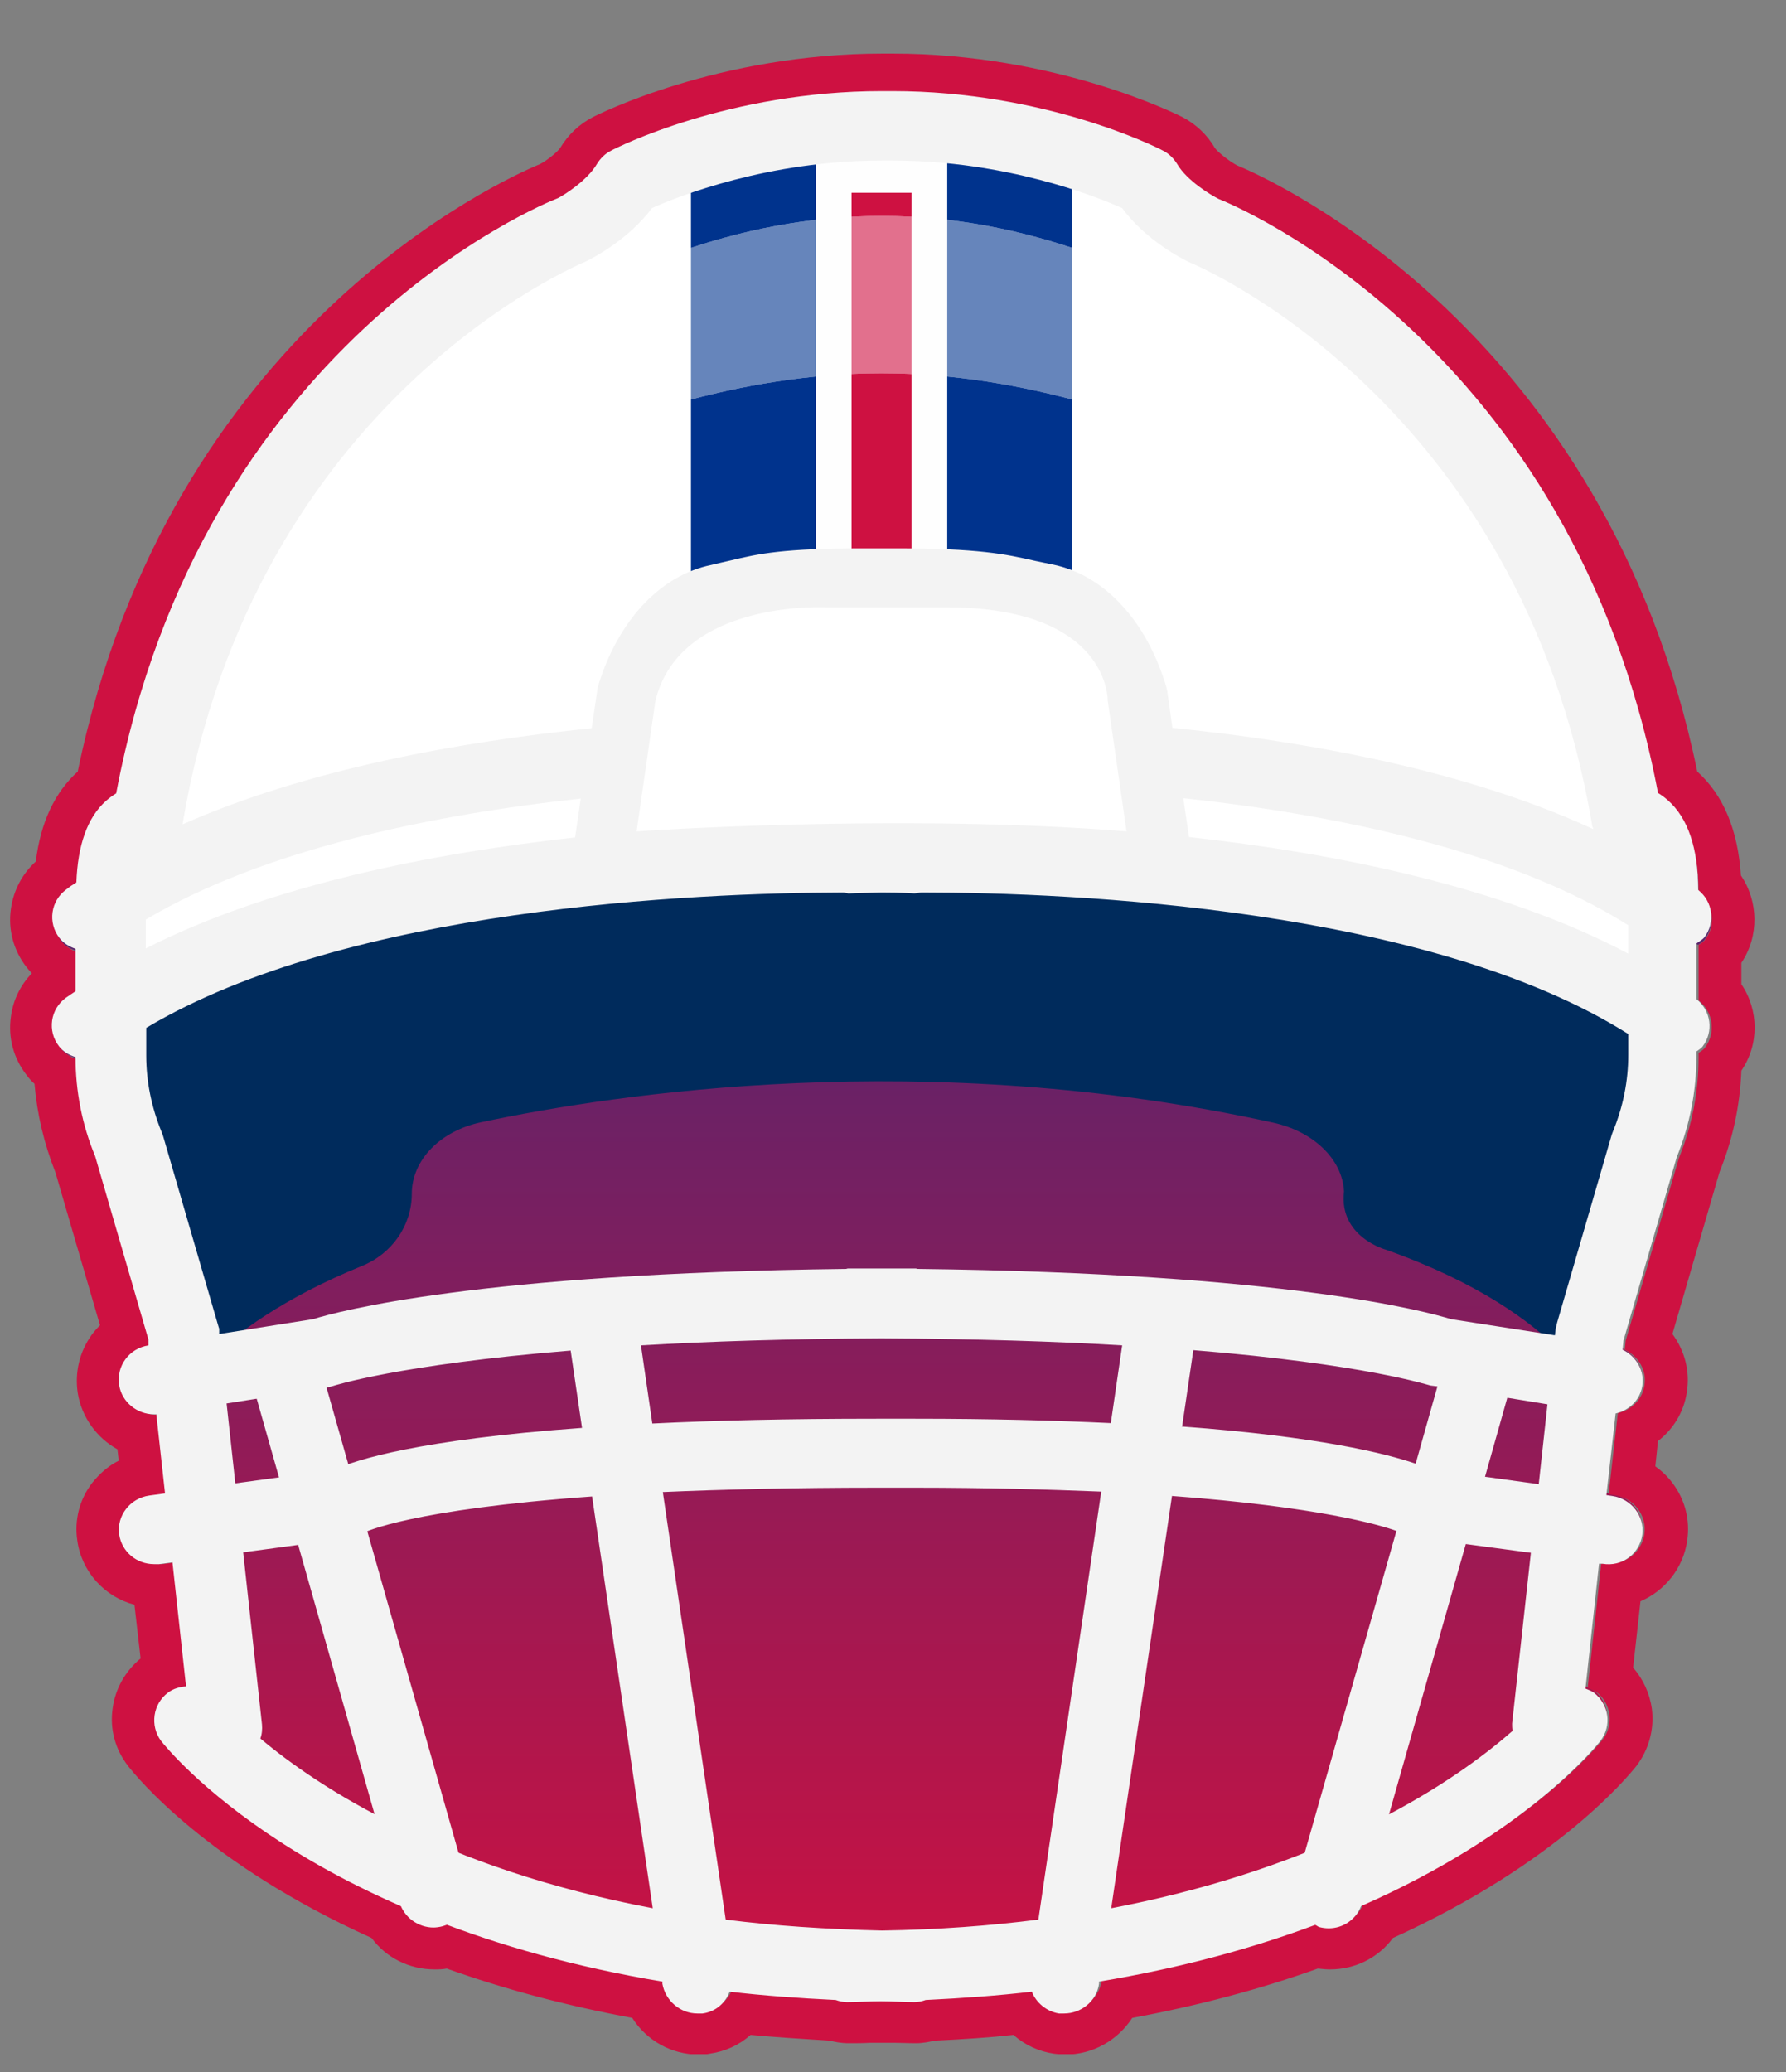 <svg width="25" height="29" viewBox="0 0 25 29" fill="none" xmlns="http://www.w3.org/2000/svg">
<rect x="0" y="0" width="25" height="29" fill="#808080" stroke="none"/>
<g clip-path="url(#clip0_2136_2501)">
<path d="M23.77 13.225C23.77 13.225 23.831 13.188 23.856 13.158C24.015 12.95 23.978 12.657 23.77 12.492C23.77 11.917 23.63 11.495 23.349 11.245C23.3 11.202 23.257 11.171 23.208 11.141C22.016 4.87 17.23 2.926 17.059 2.865C16.949 2.81 16.613 2.608 16.479 2.376C16.43 2.296 16.362 2.229 16.277 2.186C16.21 2.15 14.639 1.361 12.487 1.361H12.347C10.195 1.361 8.624 2.156 8.557 2.186C8.472 2.229 8.404 2.296 8.355 2.376C8.221 2.608 7.885 2.81 7.811 2.847C7.604 2.926 2.818 4.87 1.626 11.141C1.577 11.171 1.534 11.202 1.485 11.245C1.222 11.477 1.088 11.862 1.07 12.382C1.021 12.412 0.972 12.443 0.929 12.479C0.709 12.638 0.666 12.944 0.831 13.152C0.892 13.231 0.972 13.274 1.057 13.305V13.891C1.015 13.922 0.966 13.953 0.923 13.983C0.703 14.142 0.66 14.448 0.825 14.655C0.886 14.735 0.966 14.778 1.057 14.808C1.057 15.285 1.149 15.749 1.332 16.189L2.078 18.744V18.824C1.809 18.867 1.626 19.111 1.669 19.374C1.705 19.612 1.919 19.777 2.151 19.777C2.164 19.777 2.17 19.777 2.182 19.777L2.304 20.878L2.084 20.908C1.815 20.945 1.626 21.189 1.663 21.452C1.699 21.691 1.907 21.868 2.151 21.868C2.176 21.868 2.194 21.868 2.219 21.868L2.408 21.843L2.598 23.567C2.512 23.573 2.42 23.598 2.347 23.652C2.133 23.811 2.09 24.117 2.255 24.325C2.323 24.41 3.301 25.621 5.605 26.623C5.678 26.812 5.862 26.935 6.057 26.935C6.1 26.935 6.143 26.935 6.192 26.916C6.216 26.916 6.228 26.898 6.247 26.886C7.096 27.204 8.099 27.485 9.266 27.674V27.705C9.309 27.943 9.517 28.12 9.755 28.12C9.78 28.12 9.804 28.12 9.828 28.12C10.012 28.096 10.146 27.974 10.207 27.821C10.678 27.876 11.173 27.913 11.693 27.937C11.742 27.956 11.796 27.968 11.852 27.968C12.017 27.968 12.163 27.956 12.322 27.956C12.481 27.956 12.628 27.968 12.793 27.968C12.848 27.968 12.903 27.956 12.952 27.937C13.471 27.913 13.966 27.876 14.437 27.821C14.498 27.974 14.639 28.096 14.816 28.12C14.84 28.12 14.865 28.12 14.889 28.12C15.128 28.12 15.342 27.949 15.378 27.705V27.674C16.552 27.479 17.554 27.204 18.404 26.886C18.422 26.892 18.441 26.91 18.459 26.916C18.502 26.929 18.55 26.935 18.593 26.935C18.795 26.935 18.972 26.812 19.046 26.623C21.344 25.621 22.328 24.41 22.395 24.325C22.56 24.111 22.517 23.811 22.303 23.652C22.267 23.628 22.23 23.616 22.187 23.598L22.377 21.855H22.426C22.695 21.904 22.945 21.715 22.982 21.452C23.019 21.189 22.829 20.945 22.56 20.908L22.481 20.896L22.609 19.759C22.799 19.716 22.951 19.57 22.982 19.374C23.019 19.16 22.896 18.965 22.707 18.873L22.719 18.744L23.465 16.189C23.648 15.743 23.74 15.267 23.74 14.784V14.716C23.74 14.716 23.801 14.68 23.825 14.649C23.984 14.441 23.948 14.148 23.74 13.983V13.207L23.77 13.225Z" fill="url(#paint0_linear_2136_2501)"/>
<path d="M12.493 1.361C14.645 1.361 16.216 2.156 16.283 2.186C16.368 2.229 16.436 2.296 16.485 2.376C16.619 2.608 16.955 2.81 17.065 2.865C17.236 2.926 22.022 4.87 23.214 11.141C23.263 11.171 23.306 11.202 23.355 11.245C23.636 11.495 23.776 11.911 23.776 12.492C23.984 12.657 24.027 12.95 23.862 13.158C23.837 13.188 23.807 13.207 23.776 13.225V14.001C23.984 14.166 24.021 14.46 23.862 14.668C23.837 14.698 23.807 14.716 23.776 14.735V14.802C23.776 15.285 23.685 15.755 23.501 16.208L22.756 18.763L22.743 18.891C22.933 18.983 23.055 19.178 23.018 19.392C22.988 19.588 22.835 19.735 22.646 19.777L22.517 20.914L22.597 20.926C22.866 20.963 23.055 21.207 23.018 21.47C22.982 21.709 22.774 21.886 22.536 21.886C22.511 21.886 22.487 21.886 22.462 21.886H22.413L22.224 23.622C22.261 23.64 22.303 23.652 22.34 23.677C22.554 23.836 22.597 24.141 22.432 24.349C22.364 24.435 21.387 25.645 19.082 26.647C19.009 26.837 18.826 26.959 18.63 26.959C18.587 26.959 18.544 26.959 18.495 26.941C18.471 26.941 18.459 26.922 18.44 26.91C17.591 27.228 16.588 27.509 15.421 27.699V27.729C15.378 27.968 15.17 28.145 14.932 28.145C14.908 28.145 14.883 28.145 14.859 28.145C14.675 28.12 14.541 27.998 14.48 27.845C14.009 27.9 13.514 27.937 12.995 27.962C12.946 27.98 12.891 27.992 12.835 27.992C12.671 27.992 12.524 27.98 12.365 27.98C12.206 27.98 12.059 27.992 11.894 27.992C11.839 27.992 11.784 27.98 11.735 27.962C11.216 27.937 10.721 27.9 10.25 27.845C10.189 27.998 10.048 28.12 9.871 28.145C9.847 28.145 9.822 28.145 9.798 28.145C9.559 28.145 9.345 27.974 9.309 27.729V27.699C8.135 27.503 7.133 27.228 6.283 26.91C6.265 26.916 6.247 26.935 6.228 26.941C6.185 26.953 6.137 26.959 6.094 26.959C5.892 26.959 5.715 26.837 5.641 26.647C3.343 25.645 2.359 24.435 2.292 24.349C2.127 24.135 2.17 23.836 2.39 23.677C2.463 23.622 2.555 23.597 2.64 23.591L2.451 21.868L2.261 21.892C2.261 21.892 2.213 21.892 2.194 21.892C1.95 21.892 1.742 21.715 1.705 21.477C1.669 21.214 1.858 20.969 2.127 20.933L2.347 20.902L2.225 19.802C2.225 19.802 2.206 19.802 2.194 19.802C1.956 19.802 1.748 19.631 1.705 19.398C1.662 19.136 1.846 18.891 2.115 18.848L2.109 18.769L1.363 16.214C1.18 15.774 1.088 15.303 1.088 14.832C1.002 14.802 0.917 14.753 0.856 14.68C0.691 14.466 0.733 14.166 0.953 14.007C0.996 13.977 1.045 13.946 1.088 13.916V13.329C1.002 13.298 0.917 13.249 0.862 13.176C0.697 12.962 0.739 12.663 0.96 12.504C1.002 12.473 1.051 12.437 1.1 12.406C1.118 11.886 1.253 11.501 1.516 11.269C1.565 11.226 1.607 11.196 1.656 11.165C2.83 4.87 7.616 2.932 7.824 2.846C7.891 2.81 8.233 2.602 8.368 2.376C8.416 2.296 8.484 2.229 8.569 2.186C8.636 2.15 10.207 1.361 12.359 1.361H12.499M12.499 0.75H12.359C10.055 0.75 8.361 1.606 8.294 1.642C8.105 1.74 7.952 1.887 7.842 2.07C7.805 2.125 7.665 2.241 7.561 2.296C7.029 2.516 2.365 4.613 1.088 10.799C0.764 11.092 0.568 11.514 0.501 12.058C0.312 12.229 0.189 12.461 0.153 12.718C0.11 13.011 0.189 13.298 0.367 13.531C0.391 13.561 0.416 13.592 0.446 13.622C0.287 13.787 0.183 13.995 0.153 14.227C0.11 14.521 0.189 14.808 0.367 15.04C0.403 15.089 0.44 15.132 0.483 15.169C0.519 15.597 0.617 16.006 0.776 16.41L1.4 18.549C1.357 18.591 1.32 18.634 1.283 18.683C1.112 18.922 1.045 19.209 1.088 19.496C1.143 19.838 1.357 20.126 1.644 20.285L1.662 20.444C1.516 20.517 1.393 20.627 1.29 20.755C1.112 20.988 1.039 21.275 1.082 21.562C1.143 22.002 1.467 22.351 1.882 22.46L1.968 23.212C1.754 23.39 1.614 23.634 1.577 23.909C1.534 24.203 1.614 24.49 1.797 24.722C1.907 24.863 2.897 26.085 5.201 27.124C5.403 27.399 5.727 27.564 6.082 27.564C6.137 27.564 6.198 27.564 6.253 27.552C7.053 27.839 7.927 28.072 8.85 28.243C9.046 28.554 9.394 28.756 9.779 28.756C9.828 28.756 9.883 28.756 9.932 28.744C10.152 28.713 10.348 28.622 10.507 28.481C10.843 28.512 11.21 28.536 11.613 28.561C11.687 28.579 11.772 28.597 11.876 28.597C11.98 28.597 12.078 28.597 12.181 28.591C12.243 28.591 12.298 28.591 12.359 28.591C12.396 28.591 12.457 28.591 12.512 28.591C12.609 28.591 12.713 28.597 12.817 28.597C12.921 28.597 13.007 28.579 13.08 28.561C13.483 28.542 13.85 28.518 14.186 28.481C14.345 28.622 14.541 28.713 14.755 28.744C14.81 28.75 14.859 28.756 14.914 28.756C15.299 28.756 15.647 28.554 15.849 28.243C16.772 28.072 17.646 27.839 18.447 27.552C18.502 27.558 18.563 27.564 18.618 27.564C18.972 27.564 19.296 27.399 19.498 27.124C21.802 26.079 22.792 24.857 22.902 24.722C23.08 24.49 23.159 24.203 23.122 23.915C23.092 23.701 23 23.5 22.86 23.341L22.963 22.412C23.306 22.265 23.562 21.947 23.617 21.562C23.66 21.275 23.587 20.988 23.41 20.755C23.342 20.664 23.263 20.59 23.171 20.523L23.208 20.169C23.422 20.003 23.569 19.765 23.611 19.49C23.66 19.191 23.581 18.903 23.41 18.671L24.07 16.403C24.253 15.951 24.357 15.474 24.375 14.985C24.626 14.619 24.62 14.136 24.375 13.775V13.476C24.626 13.103 24.614 12.614 24.369 12.253C24.326 11.617 24.125 11.129 23.758 10.799C22.481 4.619 17.793 2.51 17.316 2.315C17.212 2.26 17.047 2.131 17.004 2.07C16.9 1.887 16.741 1.74 16.558 1.642C16.485 1.606 14.791 0.75 12.493 0.75L12.499 0.75Z" fill="#CE1141"/>
<path d="M18.813 16.672C18.789 16.22 18.379 15.835 17.823 15.713C12.958 14.643 8.606 15.309 6.735 15.707C6.161 15.829 5.764 16.238 5.764 16.709C5.764 17.149 5.489 17.547 5.067 17.718C2.866 18.616 2.396 19.71 2.396 19.71L1.32 14.631C9.975 8.372 23.685 14.576 23.685 14.576L22.377 19.674C22.377 19.674 21.979 18.408 19.4 17.491C19.4 17.491 18.74 17.314 18.813 16.679V16.672Z" fill="#002B5C"/>
<path d="M22.982 13.94C22.982 6.593 16.692 3.311 16.692 3.311L15.671 2.443C14.596 2.113 13.007 1.612 12.34 1.765C11.674 1.618 10.085 2.119 9.009 2.443L6.228 3.824C6.228 3.824 1.889 9.16 1.827 13.732C1.827 13.732 4.78 12.009 12.127 11.941C19.479 12.015 22.982 13.94 22.982 13.94Z" fill="white"/>
<path d="M6.069 26.978C5.855 26.978 5.654 26.837 5.592 26.623L3.484 19.191C3.41 18.934 3.563 18.665 3.826 18.592C4.089 18.518 4.358 18.671 4.431 18.928L6.54 26.36C6.613 26.617 6.46 26.886 6.198 26.959C6.155 26.971 6.106 26.978 6.063 26.978H6.069Z" fill="#F3F3F3"/>
<path d="M8.41 12.185L8.765 9.722C8.991 8.958 9.474 8.414 10.036 8.298C10.604 8.182 10.763 8.078 12.096 8.078H12.53C13.856 8.078 14.082 8.182 14.651 8.298C15.213 8.414 15.696 8.958 15.922 9.722L16.277 12.185" fill="white"/>
<rect x="9.672" y="2.198" width="5.335" height="8.92" fill="#00338D"/>
<rect x="11.67" y="2.448" width="1.339" height="8.42" fill="#CE1141" stroke="#FEFEFE" stroke-width="0.5"/>
<path d="M23.77 13.188C23.77 13.188 23.831 13.151 23.856 13.121C24.015 12.913 23.978 12.62 23.77 12.455C23.77 11.874 23.63 11.452 23.348 11.202C23.299 11.159 23.257 11.128 23.208 11.098C22.016 4.802 17.23 2.852 17.059 2.785C16.949 2.73 16.613 2.528 16.478 2.296C16.429 2.217 16.362 2.149 16.276 2.107C16.209 2.07 14.639 1.275 12.487 1.275H12.346C10.195 1.275 8.624 2.07 8.557 2.107C8.471 2.149 8.404 2.217 8.355 2.296C8.221 2.528 7.885 2.736 7.811 2.773C7.603 2.852 2.817 4.802 1.626 11.104C1.577 11.134 1.534 11.165 1.485 11.208C1.222 11.44 1.088 11.831 1.069 12.351C1.02 12.381 0.972 12.412 0.929 12.448C0.709 12.607 0.666 12.913 0.831 13.127C0.892 13.206 0.972 13.249 1.057 13.28V13.873C1.014 13.903 0.965 13.934 0.923 13.964C0.703 14.123 0.66 14.429 0.825 14.643C0.886 14.722 0.965 14.765 1.057 14.796C1.057 15.272 1.149 15.743 1.332 16.183L2.078 18.75V18.83C1.809 18.872 1.626 19.117 1.668 19.386C1.705 19.624 1.919 19.795 2.157 19.795C2.17 19.795 2.176 19.795 2.188 19.795L2.31 20.902L2.09 20.932C1.821 20.969 1.632 21.213 1.668 21.476C1.705 21.721 1.913 21.892 2.157 21.892C2.182 21.892 2.2 21.892 2.225 21.892L2.414 21.867L2.604 23.603C2.518 23.609 2.426 23.634 2.353 23.689C2.139 23.848 2.096 24.153 2.255 24.367C2.353 24.489 4.291 26.904 9.272 27.735V27.766C9.315 28.004 9.523 28.181 9.761 28.181C9.785 28.181 9.81 28.181 9.834 28.181C10.018 28.157 10.152 28.035 10.213 27.876C10.684 27.931 11.179 27.967 11.698 27.992C11.747 28.01 11.802 28.022 11.857 28.022C12.023 28.022 12.169 28.01 12.328 28.01C12.487 28.01 12.634 28.022 12.799 28.022C12.854 28.022 12.909 28.01 12.958 27.992C13.477 27.967 13.972 27.931 14.443 27.876C14.504 28.029 14.645 28.151 14.822 28.181C14.846 28.181 14.871 28.181 14.895 28.181C15.134 28.181 15.348 28.01 15.384 27.766V27.735C16.558 27.54 17.56 27.258 18.41 26.941C18.428 26.947 18.446 26.965 18.465 26.971C18.508 26.983 18.556 26.989 18.599 26.989C18.801 26.989 18.978 26.867 19.052 26.678C21.35 25.669 22.334 24.453 22.401 24.367C22.566 24.153 22.523 23.854 22.309 23.689C22.273 23.664 22.236 23.652 22.193 23.634L22.383 21.886H22.431C22.701 21.935 22.951 21.745 22.988 21.482C23.024 21.22 22.835 20.975 22.566 20.938L22.486 20.926L22.615 19.783C22.804 19.74 22.957 19.594 22.988 19.398C23.024 19.184 22.902 18.982 22.713 18.891L22.725 18.762L23.471 16.195C23.654 15.743 23.746 15.272 23.746 14.783V14.716C23.746 14.716 23.807 14.679 23.831 14.649C23.99 14.441 23.953 14.148 23.746 13.983V13.206L23.77 13.188ZM8.215 3.653C8.276 3.622 8.795 3.36 9.125 2.913C9.492 2.748 10.751 2.247 12.346 2.247H12.487C14.082 2.247 15.341 2.748 15.708 2.913C16.032 3.36 16.558 3.629 16.649 3.671C16.698 3.69 21.276 5.578 22.285 11.544C22.285 11.562 22.297 11.581 22.303 11.605C20.531 10.786 18.336 10.383 16.411 10.187L16.338 9.667L16.325 9.612C16.05 8.689 15.457 8.048 14.736 7.901L14.498 7.852C14.07 7.754 13.697 7.675 12.53 7.675H12.096C10.959 7.675 10.629 7.748 10.219 7.846C10.14 7.864 10.054 7.883 9.957 7.907C9.235 8.054 8.642 8.696 8.367 9.619L8.282 10.193C6.418 10.383 4.297 10.768 2.555 11.538C3.557 5.572 8.129 3.69 8.215 3.653ZM2.041 12.87C3.698 11.886 6.045 11.403 8.129 11.177L8.05 11.721C6.057 11.941 3.802 12.381 2.041 13.274V12.87ZM3.172 19.643L4.572 19.422L4.663 19.398C4.663 19.398 5.574 19.099 7.988 18.903L8.147 19.985C5.861 20.15 4.981 20.431 4.676 20.572L3.294 20.761L3.172 19.643ZM3.643 24.337C3.667 24.276 3.673 24.202 3.667 24.135L3.404 21.727L4.896 21.525L5 21.501L5.079 21.458C5.116 21.439 5.751 21.128 8.288 20.945L9.137 26.708C6.198 26.152 4.462 25.021 3.643 24.331V24.337ZM8.972 18.83C9.908 18.775 11.032 18.738 12.34 18.732C13.654 18.738 14.779 18.775 15.708 18.83L15.549 19.918C14.767 19.881 13.868 19.857 12.811 19.857H12.267C11.032 19.857 10.005 19.881 9.131 19.924L8.972 18.83ZM14.535 26.867C13.862 26.953 13.129 27.008 12.346 27.02C11.564 27.002 10.831 26.953 10.158 26.867L9.278 20.883C10.109 20.847 11.1 20.822 12.273 20.822H12.817C13.813 20.822 14.675 20.847 15.415 20.877L14.535 26.867ZM18.263 25.932C17.505 26.232 16.607 26.507 15.555 26.708L16.405 20.938C18.459 21.091 19.314 21.342 19.547 21.427L18.263 25.932ZM16.546 19.973L16.704 18.897C19.119 19.093 20.011 19.392 20.023 19.392L20.121 19.404L19.816 20.486C19.388 20.339 18.446 20.107 16.552 19.966L16.546 19.973ZM21.178 24.221C20.824 24.532 20.262 24.96 19.443 25.394L20.518 21.611L21.429 21.733L21.166 24.123C21.166 24.153 21.166 24.184 21.172 24.221H21.178ZM21.539 20.773L20.787 20.669L21.099 19.563L21.661 19.655L21.539 20.773ZM22.792 14.765C22.792 15.132 22.719 15.492 22.578 15.835C22.572 15.853 22.566 15.865 22.56 15.884L21.796 18.512C21.796 18.512 21.784 18.567 21.777 18.591L21.765 18.689L20.311 18.463C19.974 18.359 18.025 17.821 12.848 17.76C12.835 17.76 12.829 17.754 12.817 17.754C12.652 17.754 12.505 17.754 12.346 17.754C12.188 17.754 12.041 17.754 11.876 17.754C11.864 17.754 11.857 17.754 11.845 17.76C6.674 17.821 4.718 18.359 4.382 18.463L3.068 18.671V18.597C3.068 18.597 3.05 18.542 3.044 18.518L2.28 15.89C2.28 15.89 2.267 15.859 2.261 15.841C2.121 15.498 2.047 15.138 2.047 14.771V14.386C4.865 12.705 9.718 12.497 11.802 12.491C11.833 12.491 11.864 12.51 11.9 12.504C11.912 12.504 12.071 12.497 12.34 12.491C12.621 12.491 12.787 12.504 12.799 12.504C12.835 12.504 12.866 12.491 12.903 12.491C15.024 12.491 19.999 12.711 22.792 14.472V14.771V14.765ZM22.792 13.347C21.014 12.406 18.691 11.941 16.643 11.715L16.564 11.171C18.709 11.403 21.136 11.905 22.792 12.95V13.347Z" fill="#F3F3F3"/>
<g opacity="0.4">
<path d="M19.669 7.088C19.669 7.98 16.387 5.224 12.34 5.224C8.294 5.224 5.012 7.98 5.012 7.088C5.012 6.196 8.294 3.023 12.34 3.023C16.387 3.023 19.669 6.196 19.669 7.088Z" fill="white"/>
<path d="M19.669 7.088C19.669 7.98 16.387 5.224 12.34 5.224C8.294 5.224 5.012 7.98 5.012 7.088C5.012 6.196 8.294 3.023 12.34 3.023C16.387 3.023 19.669 6.196 19.669 7.088Z" fill="white"/>
<path d="M19.669 7.088C19.669 7.98 16.387 5.224 12.34 5.224C8.294 5.224 5.012 7.98 5.012 7.088C5.012 6.196 8.294 3.023 12.34 3.023C16.387 3.023 19.669 6.196 19.669 7.088Z" fill="white"/>
</g>
<path d="M8.911 11.636C8.911 11.636 12.579 11.379 15.769 11.636L15.506 9.808C15.506 9.808 15.537 8.5 13.245 8.5C10.831 8.5 11.576 8.5 11.576 8.5C11.576 8.5 9.523 8.384 9.174 9.808L8.911 11.636Z" fill="white"/>
</g>
<defs>
<linearGradient id="paint0_linear_2136_2501" x1="12.34" y1="1.361" x2="12.34" y2="28.121" gradientUnits="userSpaceOnUse">
<stop stop-color="#00338D"/>
<stop offset="1" stop-color="#CE1141"/>
</linearGradient>
<clipPath id="clip0_2136_2501">
<rect width="24.43" height="28" fill="white" transform="translate(0.134 0.75)"/>
</clipPath>
</defs>
</svg>
